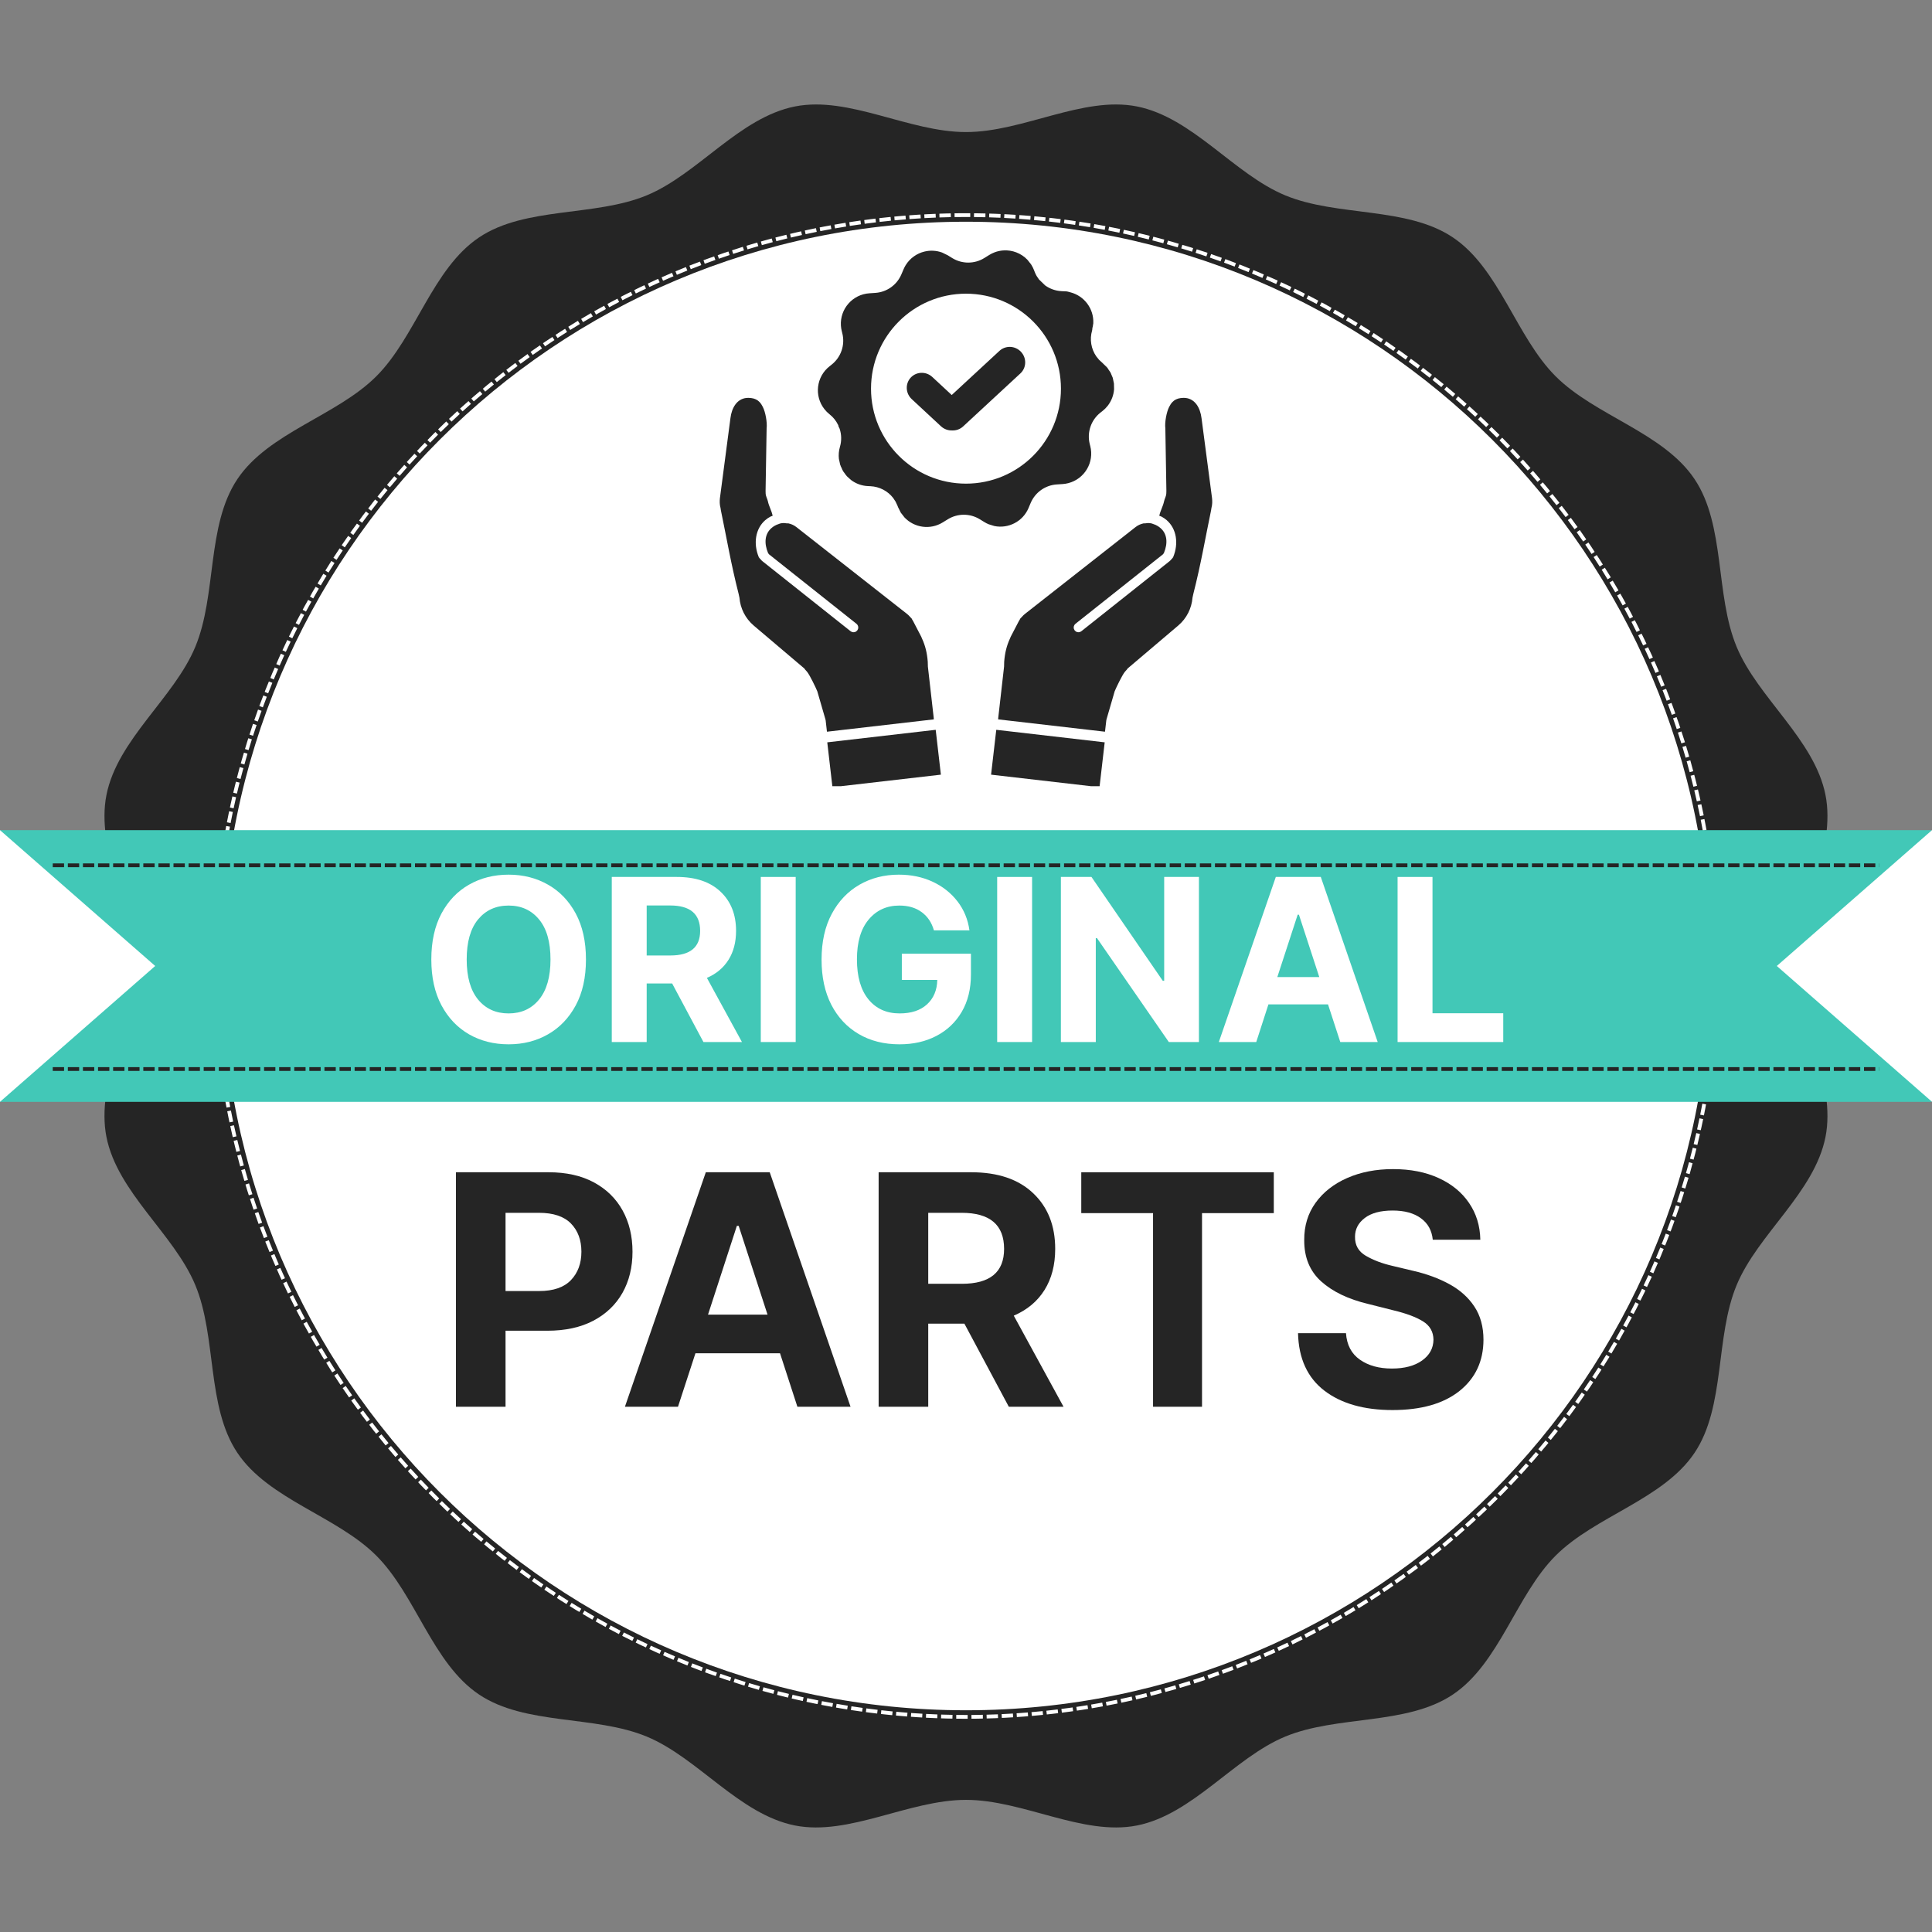 <svg version="1.0" preserveAspectRatio="xMidYMid meet" height="512" viewBox="0 0 384 384" zoomAndPan="magnify" width="512" xmlns:xlink="http://www.w3.org/1999/xlink" xmlns="http://www.w3.org/2000/svg"><rect x="0" y="0" width="384" height="384" fill="#808080" stroke="none"/><defs><g></g><clipPath id="d520139c9f"><path clip-rule="nonzero" d="M 42.379 42.379 L 341.617 42.379 L 341.617 341.617 L 42.379 341.617 Z M 42.379 42.379"></path></clipPath><clipPath id="63513e7d0f"><path clip-rule="nonzero" d="M 191.996 42.379 C 109.363 42.379 42.379 109.363 42.379 191.996 C 42.379 274.629 109.363 341.617 191.996 341.617 C 274.629 341.617 341.617 274.629 341.617 191.996 C 341.617 109.363 274.629 42.379 191.996 42.379 Z M 191.996 42.379"></path></clipPath><clipPath id="6708fd2221"><path clip-rule="nonzero" d="M 44.07 44.07 L 339.93 44.07 L 339.93 339.93 L 44.07 339.93 Z M 44.07 44.07"></path></clipPath><clipPath id="bf6fe7d592"><path clip-rule="nonzero" d="M 192 44.07 C 110.301 44.07 44.07 110.301 44.07 192 C 44.07 273.699 110.301 339.93 192 339.93 C 273.699 339.93 339.93 273.699 339.93 192 C 339.93 110.301 273.699 44.07 192 44.07 Z M 192 44.07"></path></clipPath><clipPath id="d09e4b89b1"><path clip-rule="nonzero" d="M 0 164.996 L 30.848 164.996 L 30.848 219 L 0 219 Z M 0 164.996"></path></clipPath><clipPath id="913ee4a506"><path clip-rule="nonzero" d="M 30.848 191.996 L -0.004 219 L -0.004 164.996 Z M 30.848 191.996"></path></clipPath><clipPath id="fa73c3f899"><path clip-rule="nonzero" d="M 353.152 165 L 384 165 L 384 218.996 L 353.152 218.996 Z M 353.152 165"></path></clipPath><clipPath id="bae0972d4e"><path clip-rule="nonzero" d="M 353.152 191.996 L 384.004 164.992 L 384.004 218.996 Z M 353.152 191.996"></path></clipPath><clipPath id="96c51fcadf"><path clip-rule="nonzero" d="M 143.047 49.758 L 240.941 49.758 L 240.941 156.258 L 143.047 156.258 Z M 143.047 49.758"></path></clipPath></defs><path fill-rule="nonzero" fill-opacity="1" d="M 357.738 191.996 C 357.738 180.645 364.953 168.742 362.832 158.016 C 360.645 146.965 349.383 138.723 345.164 128.551 C 340.875 118.207 342.965 104.426 336.809 95.23 C 330.605 85.965 317.051 82.652 309.195 74.793 C 301.336 66.938 298.023 53.383 288.758 47.18 C 279.562 41.023 265.781 43.113 255.438 38.824 C 245.266 34.605 237.027 23.344 225.973 21.156 C 215.246 19.035 203.344 26.25 191.996 26.25 C 180.645 26.25 168.742 19.035 158.016 21.156 C 146.965 23.344 138.723 34.605 128.551 38.824 C 118.207 43.113 104.426 41.023 95.23 47.18 C 85.965 53.383 82.652 66.938 74.793 74.793 C 66.938 82.652 53.383 85.965 47.18 95.23 C 41.023 104.43 43.113 118.207 38.824 128.551 C 34.605 138.723 23.344 146.965 21.156 158.016 C 19.035 168.742 26.25 180.645 26.25 191.996 C 26.25 203.344 19.035 215.246 21.156 225.973 C 23.344 237.027 34.605 245.266 38.824 255.438 C 43.113 265.781 41.023 279.562 47.18 288.758 C 53.383 298.023 66.938 301.336 74.793 309.195 C 82.652 317.051 85.965 330.605 95.23 336.809 C 104.43 342.965 118.207 340.875 128.551 345.164 C 138.723 349.383 146.965 360.645 158.016 362.832 C 168.742 364.953 180.645 357.738 191.996 357.738 C 203.344 357.738 215.246 364.953 225.973 362.832 C 237.027 360.645 245.266 349.383 255.438 345.164 C 265.781 340.875 279.562 342.965 288.758 336.809 C 298.023 330.605 301.336 317.051 309.195 309.195 C 317.051 301.336 330.605 298.023 336.809 288.758 C 342.965 279.562 340.875 265.781 345.164 255.438 C 349.383 245.266 360.645 237.027 362.832 225.973 C 364.953 215.246 357.738 203.344 357.738 191.996 Z M 357.738 191.996" fill="#252525"></path><g clip-path="url(#d520139c9f)"><g clip-path="url(#63513e7d0f)"><path fill-rule="nonzero" fill-opacity="1" d="M 188.988 43.156 L 186.727 43.219 L 186.688 41.719 L 188.949 41.656 Z M 185.992 43.246 L 183.742 43.352 L 183.672 41.855 L 185.922 41.746 Z M 183.008 43.395 L 180.77 43.543 L 180.672 42.047 L 182.906 41.898 Z M 180.043 43.602 L 177.816 43.793 L 177.688 42.301 L 179.91 42.105 Z M 177.09 43.863 L 174.84 44.105 L 174.68 42.613 L 176.93 42.371 Z M 174.105 44.191 L 171.863 44.477 L 171.676 42.988 L 173.918 42.703 Z M 171.133 44.578 L 168.906 44.906 L 168.688 43.422 L 170.914 43.094 Z M 168.18 45.023 L 165.969 45.395 L 165.719 43.914 L 167.93 43.543 Z M 165.246 45.523 L 163.047 45.941 L 162.77 44.465 L 164.969 44.051 Z M 162.332 46.082 L 160.121 46.547 L 159.812 45.078 L 162.023 44.613 Z M 159.398 46.707 L 157.199 47.215 L 156.863 45.754 L 159.062 45.246 Z M 156.484 47.387 L 154.301 47.941 L 153.934 46.484 L 156.117 45.934 Z M 153.59 48.129 L 151.426 48.723 L 151.027 47.277 L 153.195 46.68 Z M 150.723 48.922 L 148.574 49.559 L 148.148 48.121 L 150.293 47.484 Z M 147.875 49.773 L 145.723 50.461 L 145.266 49.031 L 147.418 48.344 Z M 145.02 50.691 L 142.887 51.418 L 142.402 49.996 L 144.535 49.27 Z M 142.191 51.66 L 140.074 52.43 L 139.562 51.02 L 141.68 50.254 Z M 139.387 52.688 L 137.293 53.5 L 136.75 52.102 L 138.848 51.289 Z M 136.609 53.77 L 134.535 54.621 L 133.969 53.234 L 136.043 52.383 Z M 133.859 54.906 L 131.789 55.805 L 131.191 54.43 L 133.262 53.531 Z M 131.117 56.105 L 129.066 57.043 L 128.441 55.68 L 130.492 54.738 Z M 128.402 57.355 L 126.375 58.332 L 125.723 56.98 L 127.75 56.004 Z M 125.715 58.66 L 123.711 59.676 L 123.031 58.34 L 125.035 57.32 Z M 123.062 60.016 L 121.082 61.07 L 120.375 59.746 L 122.355 58.691 Z M 120.434 61.422 L 118.465 62.523 L 117.734 61.215 L 119.703 60.113 Z M 117.828 62.891 L 115.883 64.027 L 115.125 62.734 L 117.07 61.594 Z M 115.254 64.406 L 113.336 65.582 L 112.551 64.305 L 114.469 63.129 Z M 112.711 65.973 L 110.82 67.188 L 110.008 65.922 L 111.902 64.711 Z M 110.203 67.59 L 108.336 68.84 L 107.504 67.594 L 109.371 66.344 Z M 107.73 69.254 L 105.883 70.547 L 105.023 69.316 L 106.871 68.027 Z M 105.285 70.973 L 103.465 72.301 L 102.582 71.09 L 104.398 69.762 Z M 102.875 72.738 L 101.082 74.102 L 100.176 72.906 L 101.969 71.547 Z M 100.5 74.555 C 99.91 75.016 99.324 75.477 98.746 75.945 L 97.805 74.777 C 98.391 74.305 98.98 73.836 99.578 73.371 Z M 98.164 76.414 C 97.586 76.887 97.012 77.359 96.438 77.84 L 95.477 76.691 C 96.051 76.207 96.633 75.727 97.219 75.25 Z M 95.867 78.32 C 95.297 78.805 94.73 79.289 94.168 79.781 L 93.184 78.648 C 93.75 78.156 94.32 77.664 94.898 77.176 Z M 93.605 80.273 C 93.047 80.766 92.488 81.266 91.938 81.766 L 90.93 80.656 C 91.488 80.148 92.051 79.645 92.613 79.148 Z M 91.387 82.27 C 90.836 82.773 90.289 83.281 89.746 83.797 L 88.719 82.707 C 89.266 82.188 89.816 81.676 90.371 81.164 Z M 89.207 84.309 C 88.668 84.824 88.129 85.344 87.598 85.867 L 86.547 84.797 C 87.086 84.27 87.625 83.746 88.172 83.227 Z M 87.066 86.395 C 86.539 86.918 86.012 87.449 85.492 87.984 L 84.418 86.934 C 84.945 86.395 85.477 85.859 86.012 85.328 Z M 84.973 88.52 C 84.453 89.055 83.938 89.594 83.426 90.141 L 82.332 89.113 C 82.848 88.562 83.367 88.016 83.895 87.477 Z M 82.918 90.684 C 82.41 91.23 81.906 91.781 81.406 92.336 L 80.293 91.332 C 80.797 90.773 81.305 90.215 81.82 89.664 Z M 80.906 92.891 C 80.41 93.449 79.918 94.012 79.426 94.574 L 78.293 93.594 C 78.789 93.023 79.285 92.457 79.789 91.895 Z M 78.941 95.141 C 78.453 95.707 77.973 96.277 77.496 96.852 L 76.34 95.891 C 76.824 95.312 77.309 94.734 77.801 94.164 Z M 77.02 97.426 C 76.543 98.004 76.074 98.582 75.609 99.164 L 74.438 98.227 C 74.906 97.641 75.383 97.055 75.859 96.473 Z M 75.148 99.742 L 73.766 101.52 L 72.582 100.598 L 73.965 98.824 Z M 73.32 102.105 L 71.973 103.906 L 70.773 103.008 L 72.121 101.207 Z M 71.539 104.5 L 70.23 106.332 L 69.008 105.457 L 70.32 103.629 Z M 69.805 106.934 L 68.531 108.793 L 67.293 107.941 L 68.57 106.086 Z M 68.121 109.402 L 66.887 111.277 L 65.633 110.453 L 66.867 108.578 Z M 66.492 111.898 L 65.293 113.801 L 64.023 113 L 65.223 111.098 Z M 64.906 114.426 L 63.75 116.355 L 62.461 115.582 L 63.621 113.652 Z M 63.375 116.988 L 62.254 118.945 L 60.953 118.195 L 62.074 116.242 Z M 61.895 119.586 L 60.809 121.562 L 59.496 120.84 L 60.578 118.867 Z M 60.465 122.207 L 59.426 124.199 L 58.094 123.504 L 59.137 121.516 Z M 59.094 124.852 L 58.094 126.867 L 56.75 126.199 L 57.75 124.188 Z M 57.773 127.527 L 56.809 129.566 L 55.453 128.926 L 56.414 126.887 Z M 56.504 130.234 L 55.582 132.293 L 54.211 131.68 L 55.133 129.621 Z M 55.289 132.969 L 54.41 135.043 L 53.027 134.457 L 53.906 132.383 Z M 54.133 135.719 L 53.297 137.801 L 51.906 137.246 L 52.738 135.16 Z M 53.031 138.484 L 52.242 140.59 L 50.836 140.062 L 51.629 137.957 Z M 51.988 141.281 L 51.238 143.406 L 49.824 142.906 L 50.574 140.781 Z M 51 144.102 L 50.289 146.246 L 48.863 145.773 L 49.574 143.629 Z M 50.062 146.949 L 49.402 149.094 L 47.969 148.652 L 48.629 146.508 Z M 49.191 149.797 L 48.574 151.953 L 47.133 151.539 L 47.75 149.383 Z M 48.379 152.66 L 47.805 154.832 L 46.352 154.449 L 46.93 152.273 Z M 47.621 155.547 L 47.09 157.734 L 45.629 157.383 L 46.164 155.191 Z M 46.922 158.453 L 46.43 160.66 L 44.965 160.336 L 45.457 158.129 Z M 46.277 161.383 L 45.836 163.582 L 44.363 163.289 L 44.809 161.09 Z M 45.699 164.301 L 45.301 166.508 L 43.824 166.238 L 44.223 164.035 Z M 45.176 167.23 L 44.824 169.449 L 43.344 169.211 L 43.695 166.992 Z M 44.715 170.176 L 44.402 172.41 L 42.918 172.203 L 43.23 169.969 Z M 44.309 173.145 L 44.043 175.391 L 42.555 175.215 L 42.82 172.965 Z M 43.961 176.129 L 43.742 178.359 L 42.25 178.211 L 42.469 175.98 Z M 43.68 179.086 L 43.504 181.316 L 42.008 181.199 L 42.184 178.969 Z M 43.453 182.047 L 43.324 184.289 L 41.824 184.203 L 41.957 181.957 Z M 43.289 185.023 L 43.199 187.277 L 41.703 187.223 L 41.789 184.965 Z M 43.18 188.016 L 43.137 190.281 L 41.637 190.254 L 41.68 187.988 Z M 43.129 191.027 L 43.129 192 L 43.133 193.297 L 41.633 193.305 L 41.629 191.992 L 41.629 191.023 Z M 43.141 194.039 L 43.188 196.305 L 41.688 196.336 L 41.641 194.074 Z M 43.211 197.043 L 43.305 199.297 L 41.805 199.359 L 41.711 197.105 Z M 43.34 200.031 L 43.477 202.273 L 41.98 202.363 L 41.844 200.121 Z M 43.527 203.004 L 43.707 205.234 L 42.211 205.355 L 42.031 203.125 Z M 43.773 205.961 L 44 208.195 L 42.504 208.344 L 42.281 206.109 Z M 44.078 208.93 L 44.352 211.176 L 42.863 211.359 L 42.59 209.109 Z M 44.445 211.91 L 44.762 214.141 L 43.277 214.352 L 42.961 212.117 Z M 44.875 214.867 L 45.23 217.086 L 43.75 217.328 L 43.391 215.109 Z M 45.355 217.809 L 45.758 220.012 L 44.285 220.281 L 43.883 218.078 Z M 45.898 220.73 L 46.344 222.934 L 44.875 223.23 L 44.426 221.027 Z M 46.5 223.656 L 46.996 225.859 L 45.531 226.188 L 45.035 223.984 Z M 47.164 226.578 L 47.703 228.766 L 46.246 229.125 L 45.707 226.938 Z M 47.887 229.477 L 48.465 231.648 L 47.016 232.035 L 46.438 229.867 Z M 48.664 232.355 L 49.285 234.508 L 47.844 234.926 L 47.223 232.773 Z M 49.496 235.211 L 50.164 237.359 L 48.73 237.805 L 48.062 235.656 Z M 50.391 238.062 L 51.105 240.203 L 49.684 240.676 L 48.969 238.535 Z M 51.344 240.898 L 52.102 243.02 L 50.688 243.523 L 49.934 241.402 Z M 52.355 243.711 L 53.152 245.812 L 51.75 246.344 L 50.953 244.242 Z M 53.418 246.496 L 54.258 248.578 L 52.863 249.137 L 52.027 247.055 Z M 54.535 249.254 L 55.418 251.328 L 54.039 251.914 L 53.156 249.84 Z M 55.715 252 L 56.641 254.059 L 55.273 254.672 L 54.348 252.617 Z M 56.949 254.727 L 57.914 256.762 L 56.559 257.402 L 55.594 255.367 Z M 58.234 257.422 L 59.242 259.434 L 57.898 260.102 L 56.895 258.09 Z M 59.574 260.086 L 60.617 262.074 L 59.289 262.77 L 58.246 260.781 Z M 60.965 262.719 L 62.055 264.695 L 60.738 265.418 L 59.652 263.441 Z M 62.414 265.336 L 63.543 267.285 L 62.242 268.035 L 61.117 266.086 Z M 63.914 267.918 L 65.082 269.848 L 63.797 270.621 L 62.633 268.695 Z M 65.465 270.473 L 66.668 272.371 L 65.398 273.176 L 64.199 271.273 Z M 67.066 272.988 L 68.305 274.863 L 67.055 275.691 L 65.816 273.816 Z M 68.715 275.473 L 69.996 277.328 L 68.762 278.18 L 67.48 276.324 Z M 70.418 277.93 L 71.734 279.758 L 70.516 280.633 L 69.203 278.805 Z M 72.168 280.352 L 73.52 282.152 L 72.32 283.051 L 70.969 281.25 Z M 73.969 282.738 C 74.426 283.328 74.887 283.918 75.348 284.5 L 74.176 285.434 C 73.707 284.844 73.242 284.25 72.781 283.652 Z M 75.816 285.086 C 76.281 285.668 76.754 286.246 77.227 286.82 L 76.07 287.777 C 75.59 287.195 75.117 286.609 74.645 286.023 Z M 77.707 287.395 C 78.184 287.969 78.668 288.535 79.156 289.102 L 78.02 290.082 C 77.527 289.512 77.039 288.934 76.555 288.355 Z M 79.645 289.668 C 80.133 290.23 80.629 290.789 81.125 291.344 L 80.008 292.348 C 79.508 291.785 79.008 291.223 78.512 290.652 Z M 81.625 291.898 C 82.129 292.453 82.633 293.004 83.141 293.547 L 82.047 294.57 C 81.531 294.02 81.02 293.465 80.516 292.906 Z M 83.652 294.094 C 84.164 294.637 84.68 295.176 85.199 295.711 L 84.125 296.754 C 83.598 296.215 83.078 295.672 82.562 295.121 Z M 85.723 296.246 C 86.246 296.777 86.77 297.305 87.301 297.832 L 86.246 298.898 C 85.711 298.367 85.18 297.832 84.652 297.297 Z M 87.832 298.355 C 88.367 298.879 88.902 299.395 89.445 299.91 L 88.41 300.996 C 87.863 300.477 87.324 299.953 86.785 299.426 Z M 89.988 300.422 C 90.531 300.934 91.078 301.441 91.629 301.945 L 90.617 303.051 C 90.062 302.543 89.508 302.031 88.957 301.516 Z M 92.18 302.445 C 92.734 302.949 93.293 303.445 93.855 303.938 L 92.863 305.062 C 92.297 304.566 91.734 304.066 91.176 303.559 Z M 94.418 304.43 C 94.98 304.918 95.547 305.402 96.117 305.883 L 95.152 307.031 C 94.574 306.547 94.004 306.055 93.434 305.559 Z M 96.691 306.363 C 97.266 306.844 97.84 307.316 98.422 307.785 L 97.477 308.953 C 96.891 308.477 96.309 308 95.73 307.516 Z M 99 308.254 C 99.586 308.719 100.168 309.18 100.758 309.641 L 99.84 310.824 C 99.242 310.363 98.652 309.895 98.062 309.422 Z M 101.344 310.09 L 103.141 311.449 L 102.234 312.645 L 100.438 311.289 Z M 103.73 311.887 L 105.551 313.211 L 104.672 314.426 L 102.848 313.102 Z M 106.152 313.637 L 108 314.922 L 107.145 316.156 L 105.293 314.867 Z M 108.609 315.336 L 110.48 316.586 L 109.648 317.832 L 107.777 316.586 Z M 111.094 316.984 L 112.988 318.195 L 112.184 319.457 L 110.289 318.25 Z M 113.613 318.582 L 115.535 319.754 L 114.754 321.035 L 112.832 319.863 Z M 116.168 320.133 L 118.113 321.266 L 117.355 322.562 L 115.41 321.43 Z M 118.754 321.629 L 120.723 322.727 L 119.992 324.039 L 118.023 322.941 Z M 121.367 323.078 L 123.352 324.129 L 122.648 325.453 L 120.668 324.402 Z M 124.004 324.465 L 126.012 325.48 L 125.336 326.82 L 123.328 325.805 Z M 126.668 325.805 L 128.699 326.777 L 128.051 328.129 L 126.02 327.156 Z M 129.367 327.09 L 131.418 328.023 L 130.797 329.387 L 128.742 328.453 Z M 132.09 328.32 L 134.164 329.215 L 133.57 330.594 L 131.496 329.699 Z M 134.84 329.496 L 136.914 330.344 L 136.352 331.734 L 134.273 330.887 Z M 137.598 330.613 L 139.695 331.418 L 139.156 332.82 L 137.059 332.016 Z M 140.383 331.676 L 142.504 332.441 L 141.992 333.852 L 139.875 333.086 Z M 143.195 332.684 L 145.336 333.406 L 144.855 334.828 L 142.715 334.105 Z M 146.035 333.637 L 148.188 334.316 L 147.734 335.746 L 145.582 335.066 Z M 148.887 334.527 L 151.035 335.16 L 150.613 336.598 L 148.465 335.969 Z M 151.742 335.359 L 153.91 335.949 L 153.516 337.395 L 151.348 336.805 Z M 154.621 336.133 L 156.805 336.68 L 156.441 338.137 L 154.254 337.59 Z M 157.52 336.852 L 159.723 337.359 L 159.387 338.82 L 157.188 338.316 Z M 160.445 337.516 L 162.652 337.973 L 162.348 339.441 L 160.141 338.984 Z M 163.367 338.117 L 165.57 338.527 L 165.293 340 L 163.094 339.59 Z M 166.289 338.652 L 168.504 339.023 L 168.258 340.504 L 166.043 340.133 Z M 169.23 339.137 L 171.461 339.461 L 171.246 340.945 L 169.016 340.621 Z M 172.191 339.559 L 174.434 339.84 L 174.25 341.328 L 172.004 341.047 Z M 175.172 339.926 L 177.414 340.16 L 177.258 341.652 L 175.016 341.418 Z M 178.141 340.23 L 180.367 340.418 L 180.242 341.914 L 178.016 341.723 Z M 181.098 340.473 L 183.336 340.617 L 183.238 342.113 L 181 341.969 Z M 184.07 340.656 L 186.32 340.758 L 186.254 342.258 L 184.004 342.156 Z M 187.059 340.785 L 189.32 340.84 L 189.281 342.34 L 187.02 342.285 Z M 190.062 340.852 L 192 340.867 L 192.328 340.863 L 192.332 342.363 L 191.992 342.363 L 190.055 342.352 Z M 193.078 340.863 L 195.344 340.828 L 195.367 342.328 L 193.098 342.359 Z M 196.086 340.809 L 198.34 340.734 L 198.395 342.23 L 196.137 342.309 Z M 199.078 340.699 L 201.324 340.578 L 201.402 342.074 L 199.16 342.199 Z M 202.055 340.531 L 204.289 340.363 L 204.398 341.859 L 202.164 342.027 Z M 205.016 340.305 L 207.238 340.094 L 207.379 341.59 L 205.156 341.797 Z M 207.973 340.02 L 210.227 339.762 L 210.395 341.25 L 208.145 341.508 Z M 210.957 339.668 L 213.195 339.367 L 213.395 340.855 L 211.16 341.156 Z M 213.926 339.262 L 216.148 338.918 L 216.379 340.398 L 214.152 340.742 Z M 216.871 338.797 L 219.078 338.406 L 219.34 339.887 L 217.129 340.273 Z M 219.797 338.273 L 221.992 337.844 L 222.281 339.312 L 220.086 339.746 Z M 222.715 337.691 L 224.926 337.211 L 225.246 338.676 L 223.035 339.156 Z M 225.645 337.047 L 227.84 336.523 L 228.188 337.98 L 225.992 338.504 Z M 228.551 336.344 L 230.73 335.777 L 231.109 337.227 L 228.93 337.797 Z M 231.438 335.586 L 233.598 334.977 L 234.004 336.418 L 231.844 337.027 Z M 234.301 334.77 L 236.445 334.117 L 236.879 335.551 L 234.734 336.203 Z M 237.148 333.895 L 239.297 333.195 L 239.762 334.621 L 237.613 335.32 Z M 239.992 332.957 L 242.121 332.215 L 242.617 333.633 L 240.488 334.375 Z M 242.812 331.965 L 244.922 331.184 L 245.445 332.59 L 243.336 333.371 Z M 245.609 330.922 L 247.695 330.094 L 248.246 331.492 L 246.16 332.316 Z M 248.375 329.82 L 250.445 328.953 L 251.023 330.336 L 248.953 331.203 Z M 251.125 328.66 L 253.188 327.75 L 253.793 329.121 L 251.73 330.031 Z M 253.855 327.445 L 255.898 326.492 L 256.531 327.852 L 254.492 328.805 Z M 256.562 326.172 L 258.582 325.18 L 259.242 326.527 L 257.223 327.52 Z M 259.234 324.852 L 261.23 323.82 L 261.922 325.152 L 259.926 326.184 Z M 261.879 323.477 L 263.855 322.402 L 264.574 323.723 L 262.594 324.797 Z M 264.5 322.047 L 266.461 320.934 L 267.203 322.234 L 265.242 323.352 Z M 267.098 320.562 L 269.031 319.41 L 269.797 320.699 L 267.863 321.852 Z M 269.66 319.027 L 271.566 317.836 L 272.359 319.109 L 270.453 320.301 Z M 272.188 317.441 L 274.07 316.215 L 274.891 317.473 L 273.008 318.699 Z M 274.684 315.809 L 276.543 314.543 L 277.387 315.785 L 275.523 317.051 Z M 277.148 314.125 L 278.984 312.82 L 279.852 314.043 L 278.016 315.348 Z M 279.582 312.387 L 281.391 311.047 L 282.281 312.254 L 280.473 313.594 Z M 281.977 310.605 L 283.758 309.23 L 284.672 310.418 L 282.891 311.793 Z M 284.34 308.773 C 284.922 308.309 285.504 307.844 286.082 307.371 L 287.031 308.531 C 286.445 309.008 285.859 309.48 285.27 309.949 Z M 286.66 306.898 C 287.234 306.422 287.809 305.941 288.375 305.457 L 289.348 306.602 C 288.773 307.09 288.195 307.574 287.613 308.055 Z M 288.945 304.973 C 289.512 304.488 290.074 303.996 290.633 303.5 L 291.625 304.625 C 291.062 305.125 290.492 305.621 289.922 306.113 Z M 291.191 303.004 C 291.746 302.508 292.297 302.008 292.848 301.5 L 293.863 302.602 C 293.309 303.113 292.75 303.621 292.191 304.125 Z M 293.395 300.992 C 293.941 300.484 294.484 299.973 295.023 299.457 L 296.062 300.539 C 295.52 301.059 294.969 301.578 294.418 302.09 Z M 295.562 298.938 C 296.098 298.418 296.629 297.895 297.156 297.367 L 298.219 298.43 C 297.684 298.961 297.145 299.492 296.605 300.016 Z M 297.684 296.84 C 298.211 296.309 298.73 295.777 299.25 295.238 L 300.328 296.277 C 299.809 296.82 299.281 297.359 298.75 297.895 Z M 299.766 294.699 C 300.281 294.16 300.793 293.613 301.297 293.066 L 302.398 294.086 C 301.887 294.637 301.371 295.188 300.852 295.734 Z M 301.805 292.516 C 302.309 291.969 302.809 291.414 303.305 290.855 L 304.426 291.852 C 303.926 292.414 303.418 292.977 302.91 293.531 Z M 303.801 290.297 C 304.293 289.734 304.781 289.172 305.266 288.602 L 306.406 289.578 C 305.918 290.152 305.422 290.719 304.926 291.285 Z M 305.75 288.035 C 306.23 287.461 306.711 286.891 307.184 286.312 L 308.344 287.262 C 307.863 287.848 307.383 288.426 306.895 289 Z M 307.652 285.734 C 308.125 285.152 308.59 284.57 309.051 283.984 L 310.23 284.914 C 309.766 285.504 309.293 286.094 308.82 286.68 Z M 309.508 283.402 L 310.875 281.617 L 312.066 282.531 L 310.699 284.316 Z M 311.316 281.031 L 312.652 279.215 L 313.859 280.105 L 312.527 281.918 Z M 313.082 278.621 L 314.379 276.777 L 315.605 277.645 L 314.309 279.484 Z M 314.797 276.172 L 316.059 274.309 L 317.301 275.148 L 316.043 277.012 Z M 316.465 273.695 L 317.684 271.809 L 318.945 272.625 L 317.723 274.512 Z M 318.078 271.188 L 319.262 269.273 L 320.535 270.066 L 319.352 271.977 Z M 319.641 268.645 L 320.789 266.707 L 322.078 267.473 L 320.934 269.41 Z M 321.156 266.07 L 322.266 264.109 L 323.57 264.844 L 322.465 266.809 Z M 322.621 263.461 L 323.688 261.484 L 325.008 262.195 L 323.941 264.176 Z M 324.027 260.836 L 325.055 258.836 L 326.387 259.52 L 325.363 261.52 Z M 325.383 258.18 L 326.367 256.156 L 327.715 256.812 L 326.73 258.836 Z M 326.684 255.492 L 327.629 253.449 L 328.992 254.078 L 328.043 256.121 Z M 327.934 252.777 L 328.84 250.711 L 330.215 251.312 L 329.309 253.379 Z M 329.129 250.031 L 329.988 247.961 L 331.375 248.535 L 330.516 250.605 Z M 330.262 247.281 L 331.082 245.188 L 332.477 245.734 L 331.66 247.828 Z M 331.34 244.504 L 332.121 242.391 L 333.527 242.91 L 332.75 245.02 Z M 332.367 241.699 L 333.102 239.566 L 334.52 240.059 L 333.785 242.188 Z M 333.336 238.867 L 334.031 236.719 L 335.457 237.18 L 334.766 239.328 Z M 334.25 236.016 L 334.895 233.871 L 336.332 234.301 L 335.688 236.445 Z M 335.098 233.168 L 335.703 231.004 L 337.148 231.406 L 336.543 233.57 Z M 335.891 230.297 L 336.453 228.117 L 337.906 228.488 L 337.344 230.668 Z M 336.629 227.402 L 337.148 225.207 L 338.609 225.551 L 338.09 227.746 Z M 337.309 224.484 L 337.785 222.273 L 339.25 222.586 L 338.777 224.801 Z M 337.93 221.555 L 338.355 219.359 L 339.828 219.645 L 339.402 221.84 Z M 338.488 218.641 L 338.871 216.43 L 340.348 216.684 L 339.965 218.895 Z M 338.988 215.703 L 339.328 213.48 L 340.809 213.703 L 340.473 215.93 Z M 339.43 212.75 L 339.727 210.512 L 341.211 210.707 L 340.918 212.945 Z M 339.816 209.777 L 340.066 207.523 L 341.555 207.691 L 341.305 209.941 Z M 340.141 206.793 L 340.34 204.57 L 341.836 204.707 L 341.633 206.93 Z M 340.402 203.844 L 340.559 201.605 L 342.055 201.715 L 341.898 203.949 Z M 340.605 200.875 L 340.719 198.629 L 342.219 198.703 L 342.102 200.953 Z M 340.75 197.891 L 340.82 195.633 L 342.32 195.68 L 342.25 197.938 Z M 340.836 194.895 L 340.863 192.625 L 342.363 192.641 L 342.336 194.91 Z M 340.867 191.879 L 340.848 189.609 L 342.348 189.598 L 342.363 191.867 Z M 340.832 188.867 L 340.77 186.609 L 342.27 186.566 L 342.332 188.824 Z M 340.742 185.871 L 340.633 183.621 L 342.133 183.551 L 342.238 185.801 Z M 340.59 182.887 L 340.441 180.652 L 341.938 180.551 L 342.086 182.785 Z M 340.383 179.922 L 340.188 177.695 L 341.684 177.566 L 341.879 179.793 Z M 340.117 176.973 L 339.875 174.723 L 341.363 174.559 L 341.609 176.812 Z M 339.785 173.988 L 339.5 171.746 L 340.988 171.555 L 341.273 173.797 Z M 339.398 171.016 L 339.066 168.789 L 340.551 168.566 L 340.883 170.793 Z M 338.953 168.062 L 338.578 165.848 L 340.055 165.598 L 340.43 167.812 Z M 338.449 165.129 L 338.031 162.93 L 339.504 162.652 L 339.922 164.848 Z M 337.887 162.215 L 337.418 160.004 L 338.887 159.695 L 339.355 161.906 Z M 337.258 159.281 L 336.75 157.082 L 338.211 156.742 L 338.719 158.941 Z M 336.574 156.367 L 336.02 154.184 L 337.477 153.816 L 338.027 156 Z M 335.832 153.477 L 335.238 151.309 L 336.684 150.91 L 337.281 153.078 Z M 335.035 150.605 L 334.398 148.457 L 335.836 148.031 L 336.473 150.18 Z M 334.184 147.758 L 333.496 145.605 L 334.926 145.152 L 335.613 147.305 Z M 333.266 144.906 L 332.535 142.773 L 333.953 142.285 L 334.684 144.422 Z M 332.289 142.078 L 331.52 139.965 L 332.93 139.449 L 333.699 141.562 Z M 331.262 139.277 L 330.449 137.18 L 331.848 136.641 L 332.66 138.734 Z M 330.176 136.5 L 329.324 134.426 L 330.711 133.855 L 331.566 135.93 Z M 329.039 133.75 L 328.141 131.68 L 329.516 131.082 L 330.414 133.152 Z M 327.84 131.008 L 326.898 128.957 L 328.262 128.332 L 329.203 130.379 Z M 326.586 128.293 L 325.605 126.266 L 326.957 125.613 L 327.938 127.641 Z M 325.281 125.609 L 324.262 123.605 L 325.598 122.926 L 326.617 124.93 Z M 323.922 122.953 L 322.863 120.973 L 324.188 120.27 L 325.246 122.246 Z M 322.512 120.328 L 321.41 118.359 L 322.719 117.629 L 323.82 119.594 Z M 321.043 117.723 L 319.902 115.781 L 321.195 115.02 L 322.336 116.965 Z M 319.523 115.148 L 318.348 113.23 L 319.625 112.445 L 320.801 114.363 Z M 317.953 112.609 L 316.742 110.719 L 318.004 109.906 L 319.219 111.801 Z M 316.336 110.105 L 315.086 108.238 L 316.332 107.402 L 317.582 109.27 Z M 314.668 107.629 L 313.375 105.785 L 314.605 104.926 L 315.898 106.77 Z M 312.949 105.188 L 311.621 103.367 L 312.832 102.484 L 314.16 104.301 Z M 311.18 102.777 L 309.816 100.988 L 311.012 100.078 L 312.375 101.871 Z M 309.363 100.406 C 308.902 99.816 308.438 99.23 307.973 98.652 L 309.141 97.711 C 309.613 98.297 310.082 98.887 310.543 99.48 Z M 307.504 98.07 C 307.031 97.492 306.555 96.918 306.074 96.348 L 307.223 95.383 C 307.711 95.961 308.188 96.539 308.664 97.125 Z M 305.594 95.773 C 305.109 95.207 304.625 94.641 304.133 94.078 L 305.262 93.09 C 305.758 93.656 306.25 94.23 306.738 94.805 Z M 303.641 93.516 C 303.145 92.957 302.648 92.402 302.145 91.848 L 303.254 90.84 C 303.762 91.398 304.266 91.957 304.766 92.523 Z M 301.641 91.297 C 301.137 90.75 300.629 90.203 300.113 89.66 L 301.203 88.629 C 301.723 89.176 302.234 89.727 302.746 90.281 Z M 299.598 89.121 C 299.082 88.578 298.562 88.043 298.039 87.512 L 299.109 86.461 C 299.637 86.996 300.164 87.539 300.684 88.082 Z M 297.516 86.984 C 296.988 86.453 296.457 85.93 295.922 85.406 L 296.973 84.332 C 297.512 84.859 298.047 85.391 298.578 85.926 Z M 295.387 84.887 C 294.852 84.367 294.309 83.855 293.766 83.344 L 294.793 82.25 C 295.34 82.766 295.887 83.285 296.43 83.809 Z M 293.219 82.836 C 292.672 82.328 292.121 81.824 291.566 81.324 L 292.57 80.211 C 293.129 80.715 293.688 81.223 294.238 81.734 Z M 291.012 80.828 C 290.453 80.328 289.891 79.836 289.328 79.348 L 290.309 78.215 C 290.879 78.707 291.445 79.207 292.008 79.707 Z M 288.762 78.863 C 288.191 78.375 287.621 77.895 287.047 77.418 L 288.008 76.262 C 288.586 76.746 289.164 77.23 289.738 77.723 Z M 286.473 76.941 C 285.898 76.469 285.316 76 284.734 75.535 L 285.668 74.363 C 286.258 74.832 286.844 75.305 287.426 75.785 Z M 284.148 75.07 C 283.562 74.609 282.977 74.152 282.383 73.695 L 283.293 72.504 C 283.895 72.965 284.488 73.426 285.078 73.895 Z M 281.793 73.25 L 279.988 71.902 L 280.887 70.699 L 282.691 72.047 Z M 279.395 71.469 L 277.562 70.16 L 278.434 68.938 L 280.266 70.25 Z M 276.961 69.738 L 275.102 68.465 L 275.949 67.227 L 277.809 68.5 Z M 274.492 68.055 L 272.613 66.824 L 273.434 65.57 L 275.312 66.801 Z M 271.996 66.426 L 270.09 65.23 L 270.887 63.961 L 272.793 65.156 Z M 269.465 64.844 L 267.531 63.688 L 268.305 62.402 L 270.234 63.559 Z M 266.898 63.316 L 264.941 62.195 L 265.688 60.891 L 267.645 62.012 Z M 264.301 61.832 L 262.324 60.754 L 263.043 59.438 L 265.02 60.52 Z M 261.68 60.41 L 259.688 59.371 L 260.379 58.039 L 262.371 59.078 Z M 259.031 59.039 L 257.016 58.039 L 257.684 56.695 L 259.699 57.695 Z M 256.355 57.719 L 254.316 56.762 L 254.957 55.402 L 256.992 56.363 Z M 253.648 56.453 L 251.59 55.535 L 252.199 54.164 L 254.262 55.082 Z M 250.914 55.238 L 248.84 54.363 L 249.426 52.984 L 251.496 53.859 Z M 248.164 54.086 L 246.078 53.254 L 246.633 51.863 L 248.719 52.691 Z M 245.395 52.988 L 243.289 52.199 L 243.816 50.797 L 245.922 51.586 Z M 242.598 51.949 L 240.473 51.199 L 240.973 49.785 L 243.098 50.531 Z M 239.777 50.961 L 237.633 50.25 L 238.102 48.828 L 240.246 49.535 Z M 236.93 50.027 L 234.781 49.367 L 235.223 47.934 L 237.371 48.594 Z M 234.082 49.16 L 231.926 48.543 L 232.336 47.102 L 234.492 47.715 Z M 231.219 48.348 L 229.043 47.773 L 229.426 46.324 L 231.602 46.898 Z M 228.328 47.594 L 226.141 47.059 L 226.492 45.602 L 228.684 46.133 Z M 225.422 46.895 L 223.215 46.406 L 223.539 44.941 L 225.746 45.43 Z M 222.488 46.254 L 220.293 45.812 L 220.586 44.34 L 222.785 44.781 Z M 219.574 45.676 L 217.367 45.281 L 217.633 43.805 L 219.84 44.199 Z M 216.645 45.156 L 214.426 44.805 L 214.66 43.324 L 216.879 43.676 Z M 213.695 44.695 L 211.461 44.387 L 211.668 42.902 L 213.902 43.211 Z M 210.73 44.293 L 208.48 44.031 L 208.656 42.539 L 210.906 42.805 Z M 207.746 43.949 L 205.516 43.734 L 205.66 42.238 L 207.891 42.457 Z M 204.789 43.668 L 202.559 43.496 L 202.672 42 L 204.906 42.172 Z M 201.824 43.445 L 199.582 43.316 L 199.668 41.82 L 201.914 41.949 Z M 198.848 43.281 L 196.594 43.195 L 196.648 41.699 L 198.902 41.781 Z M 195.855 43.176 L 193.586 43.137 L 193.613 41.637 L 195.879 41.676 Z M 192.844 43.129 L 191.992 43.129 L 189.73 43.145 L 189.719 41.645 L 192 41.629 L 192.848 41.629 Z M 192.844 43.129" fill="#ffffff"></path></g></g><g clip-path="url(#6708fd2221)"><g clip-path="url(#bf6fe7d592)"><path fill-rule="nonzero" fill-opacity="1" d="M 44.07 44.07 L 339.93 44.07 L 339.93 339.93 L 44.07 339.93 Z M 44.07 44.07" fill="#ffffff"></path></g></g><path fill-rule="nonzero" fill-opacity="1" d="M 0 165 L 383.922 165 L 383.922 219 L 0 219 Z M 0 165" fill="#42c8b7"></path><g clip-path="url(#d09e4b89b1)"><g clip-path="url(#913ee4a506)"><path fill-rule="nonzero" fill-opacity="1" d="M 30.848 164.996 L 30.848 218.988 L -0.004 218.988 L -0.004 164.996 Z M 30.848 164.996" fill="#ffffff"></path></g></g><g clip-path="url(#fa73c3f899)"><g clip-path="url(#bae0972d4e)"><path fill-rule="nonzero" fill-opacity="1" d="M 353.152 218.996 L 353.152 165.004 L 384.004 165.004 L 384.004 218.996 Z M 353.152 218.996" fill="#ffffff"></path></g></g><path fill-rule="nonzero" fill-opacity="1" d="M 10.484 171.609 L 12.734 171.609 L 12.734 172.359 L 10.484 172.359 M 13.484 171.609 L 15.734 171.609 L 15.734 172.359 L 13.484 172.359 M 16.484 171.609 L 18.734 171.609 L 18.734 172.359 L 16.484 172.359 M 19.484 171.609 L 21.734 171.609 L 21.734 172.359 L 19.484 172.359 M 22.484 171.609 L 24.734 171.609 L 24.734 172.359 L 22.484 172.359 M 25.484 171.609 L 27.734 171.609 L 27.734 172.359 L 25.484 172.359 M 28.484 171.609 L 30.734 171.609 L 30.734 172.359 L 28.484 172.359 M 31.484 171.609 L 33.734 171.609 L 33.734 172.359 L 31.484 172.359 M 34.484 171.609 L 36.734 171.609 L 36.734 172.359 L 34.484 172.359 M 37.484 171.609 L 39.734 171.609 L 39.734 172.359 L 37.484 172.359 M 40.484 171.609 L 42.734 171.609 L 42.734 172.359 L 40.484 172.359 M 43.484 171.609 L 45.734 171.609 L 45.734 172.359 L 43.484 172.359 M 46.484 171.609 L 48.734 171.609 L 48.734 172.359 L 46.484 172.359 M 49.484 171.609 L 51.734 171.609 L 51.734 172.359 L 49.484 172.359 M 52.484 171.609 L 54.734 171.609 L 54.734 172.359 L 52.484 172.359 M 55.484 171.609 L 57.734 171.609 L 57.734 172.359 L 55.484 172.359 M 58.484 171.609 L 60.734 171.609 L 60.734 172.359 L 58.484 172.359 M 61.484 171.609 L 63.734 171.609 L 63.734 172.359 L 61.484 172.359 M 64.484 171.609 L 66.734 171.609 L 66.734 172.359 L 64.484 172.359 M 67.484 171.609 L 69.734 171.609 L 69.734 172.359 L 67.484 172.359 M 70.484 171.609 L 72.734 171.609 L 72.734 172.359 L 70.484 172.359 M 73.484 171.609 L 75.734 171.609 L 75.734 172.359 L 73.484 172.359 M 76.484 171.609 L 78.734 171.609 L 78.734 172.359 L 76.484 172.359 M 79.484 171.609 L 81.734 171.609 L 81.734 172.359 L 79.484 172.359 M 82.484 171.609 L 84.734 171.609 L 84.734 172.359 L 82.484 172.359 M 85.484 171.609 L 87.734 171.609 L 87.734 172.359 L 85.484 172.359 M 88.484 171.609 L 90.734 171.609 L 90.734 172.359 L 88.484 172.359 M 91.484 171.609 L 93.734 171.609 L 93.734 172.359 L 91.484 172.359 M 94.484 171.609 L 96.734 171.609 L 96.734 172.359 L 94.484 172.359 M 97.484 171.609 L 99.734 171.609 L 99.734 172.359 L 97.484 172.359 M 100.484 171.609 L 102.734 171.609 L 102.734 172.359 L 100.484 172.359 M 103.484 171.609 L 105.734 171.609 L 105.734 172.359 L 103.484 172.359 M 106.484 171.609 L 108.734 171.609 L 108.734 172.359 L 106.484 172.359 M 109.484 171.609 L 111.734 171.609 L 111.734 172.359 L 109.484 172.359 M 112.484 171.609 L 114.734 171.609 L 114.734 172.359 L 112.484 172.359 M 115.484 171.609 L 117.734 171.609 L 117.734 172.359 L 115.484 172.359 M 118.484 171.609 L 120.734 171.609 L 120.734 172.359 L 118.484 172.359 M 121.484 171.609 L 123.734 171.609 L 123.734 172.359 L 121.484 172.359 M 124.484 171.609 L 126.734 171.609 L 126.734 172.359 L 124.484 172.359 M 127.484 171.609 L 129.734 171.609 L 129.734 172.359 L 127.484 172.359 M 130.484 171.609 L 132.734 171.609 L 132.734 172.359 L 130.484 172.359 M 133.484 171.609 L 135.734 171.609 L 135.734 172.359 L 133.484 172.359 M 136.484 171.609 L 138.734 171.609 L 138.734 172.359 L 136.484 172.359 M 139.484 171.609 L 141.734 171.609 L 141.734 172.359 L 139.484 172.359 M 142.484 171.609 L 144.734 171.609 L 144.734 172.359 L 142.484 172.359 M 145.484 171.609 L 147.734 171.609 L 147.734 172.359 L 145.484 172.359 M 148.484 171.609 L 150.734 171.609 L 150.734 172.359 L 148.484 172.359 M 151.484 171.609 L 153.734 171.609 L 153.734 172.359 L 151.484 172.359 M 154.484 171.609 L 156.734 171.609 L 156.734 172.359 L 154.484 172.359 M 157.484 171.609 L 159.734 171.609 L 159.734 172.359 L 157.484 172.359 M 160.484 171.609 L 162.734 171.609 L 162.734 172.359 L 160.484 172.359 M 163.484 171.609 L 165.734 171.609 L 165.734 172.359 L 163.484 172.359 M 166.484 171.609 L 168.734 171.609 L 168.734 172.359 L 166.484 172.359 M 169.484 171.609 L 171.734 171.609 L 171.734 172.359 L 169.484 172.359 M 172.484 171.609 L 174.734 171.609 L 174.734 172.359 L 172.484 172.359 M 175.484 171.609 L 177.734 171.609 L 177.734 172.359 L 175.484 172.359 M 178.484 171.609 L 180.734 171.609 L 180.734 172.359 L 178.484 172.359 M 181.484 171.609 L 183.734 171.609 L 183.734 172.359 L 181.484 172.359 M 184.484 171.609 L 186.734 171.609 L 186.734 172.359 L 184.484 172.359 M 187.484 171.609 L 189.734 171.609 L 189.734 172.359 L 187.484 172.359 M 190.484 171.609 L 192.734 171.609 L 192.734 172.359 L 190.484 172.359 M 193.484 171.609 L 195.734 171.609 L 195.734 172.359 L 193.484 172.359 M 196.484 171.609 L 198.734 171.609 L 198.734 172.359 L 196.484 172.359 M 199.484 171.609 L 201.734 171.609 L 201.734 172.359 L 199.484 172.359 M 202.484 171.609 L 204.734 171.609 L 204.734 172.359 L 202.484 172.359 M 205.484 171.609 L 207.734 171.609 L 207.734 172.359 L 205.484 172.359 M 208.484 171.609 L 210.734 171.609 L 210.734 172.359 L 208.484 172.359 M 211.484 171.609 L 213.734 171.609 L 213.734 172.359 L 211.484 172.359 M 214.484 171.609 L 216.734 171.609 L 216.734 172.359 L 214.484 172.359 M 217.484 171.609 L 219.734 171.609 L 219.734 172.359 L 217.484 172.359 M 220.484 171.609 L 222.734 171.609 L 222.734 172.359 L 220.484 172.359 M 223.484 171.609 L 225.734 171.609 L 225.734 172.359 L 223.484 172.359 M 226.484 171.609 L 228.734 171.609 L 228.734 172.359 L 226.484 172.359 M 229.484 171.609 L 231.734 171.609 L 231.734 172.359 L 229.484 172.359 M 232.484 171.609 L 234.734 171.609 L 234.734 172.359 L 232.484 172.359 M 235.484 171.609 L 237.734 171.609 L 237.734 172.359 L 235.484 172.359 M 238.484 171.609 L 240.734 171.609 L 240.734 172.359 L 238.484 172.359 M 241.484 171.609 L 243.734 171.609 L 243.734 172.359 L 241.484 172.359 M 244.484 171.609 L 246.734 171.609 L 246.734 172.359 L 244.484 172.359 M 247.484 171.609 L 249.734 171.609 L 249.734 172.359 L 247.484 172.359 M 250.484 171.609 L 252.734 171.609 L 252.734 172.359 L 250.484 172.359 M 253.484 171.609 L 255.734 171.609 L 255.734 172.359 L 253.484 172.359 M 256.484 171.609 L 258.734 171.609 L 258.734 172.359 L 256.484 172.359 M 259.484 171.609 L 261.734 171.609 L 261.734 172.359 L 259.484 172.359 M 262.484 171.609 L 264.734 171.609 L 264.734 172.359 L 262.484 172.359 M 265.484 171.609 L 267.734 171.609 L 267.734 172.359 L 265.484 172.359 M 268.484 171.609 L 270.734 171.609 L 270.734 172.359 L 268.484 172.359 M 271.484 171.609 L 273.734 171.609 L 273.734 172.359 L 271.484 172.359 M 274.484 171.609 L 276.734 171.609 L 276.734 172.359 L 274.484 172.359 M 277.484 171.609 L 279.734 171.609 L 279.734 172.359 L 277.484 172.359 M 280.484 171.609 L 282.734 171.609 L 282.734 172.359 L 280.484 172.359 M 283.484 171.609 L 285.734 171.609 L 285.734 172.359 L 283.484 172.359 M 286.484 171.609 L 288.734 171.609 L 288.734 172.359 L 286.484 172.359 M 289.484 171.609 L 291.734 171.609 L 291.734 172.359 L 289.484 172.359 M 292.484 171.609 L 294.734 171.609 L 294.734 172.359 L 292.484 172.359 M 295.484 171.609 L 297.734 171.609 L 297.734 172.359 L 295.484 172.359 M 298.484 171.609 L 300.734 171.609 L 300.734 172.359 L 298.484 172.359 M 301.484 171.609 L 303.734 171.609 L 303.734 172.359 L 301.484 172.359 M 304.484 171.609 L 306.734 171.609 L 306.734 172.359 L 304.484 172.359 M 307.484 171.609 L 309.734 171.609 L 309.734 172.359 L 307.484 172.359 M 310.484 171.609 L 312.734 171.609 L 312.734 172.359 L 310.484 172.359 M 313.484 171.609 L 315.734 171.609 L 315.734 172.359 L 313.484 172.359 M 316.484 171.609 L 318.734 171.609 L 318.734 172.359 L 316.484 172.359 M 319.484 171.609 L 321.734 171.609 L 321.734 172.359 L 319.484 172.359 M 322.484 171.609 L 324.734 171.609 L 324.734 172.359 L 322.484 172.359 M 325.484 171.609 L 327.734 171.609 L 327.734 172.359 L 325.484 172.359 M 328.484 171.609 L 330.734 171.609 L 330.734 172.359 L 328.484 172.359 M 331.484 171.609 L 333.734 171.609 L 333.734 172.359 L 331.484 172.359 M 334.484 171.609 L 336.734 171.609 L 336.734 172.359 L 334.484 172.359 M 337.484 171.609 L 339.734 171.609 L 339.734 172.359 L 337.484 172.359 M 340.484 171.609 L 342.734 171.609 L 342.734 172.359 L 340.484 172.359 M 343.484 171.609 L 345.734 171.609 L 345.734 172.359 L 343.484 172.359 M 346.484 171.609 L 348.734 171.609 L 348.734 172.359 L 346.484 172.359 M 349.484 171.609 L 351.734 171.609 L 351.734 172.359 L 349.484 172.359 M 352.484 171.609 L 354.734 171.609 L 354.734 172.359 L 352.484 172.359 M 355.484 171.609 L 357.734 171.609 L 357.734 172.359 L 355.484 172.359 M 358.484 171.609 L 360.734 171.609 L 360.734 172.359 L 358.484 172.359 M 361.484 171.609 L 363.734 171.609 L 363.734 172.359 L 361.484 172.359 M 364.484 171.609 L 366.734 171.609 L 366.734 172.359 L 364.484 172.359 M 367.484 171.609 L 369.734 171.609 L 369.734 172.359 L 367.484 172.359 M 370.484 171.609 L 372.734 171.609 L 372.734 172.359 L 370.484 172.359 M 373.484 171.609 L 373.516 171.609 L 373.516 172.359 L 373.484 172.359" fill="#252525"></path><path fill-rule="nonzero" fill-opacity="1" d="M 10.484 212.102 L 12.734 212.102 L 12.734 212.852 L 10.484 212.852 M 13.484 212.102 L 15.734 212.102 L 15.734 212.852 L 13.484 212.852 M 16.484 212.102 L 18.734 212.102 L 18.734 212.852 L 16.484 212.852 M 19.484 212.102 L 21.734 212.102 L 21.734 212.852 L 19.484 212.852 M 22.484 212.102 L 24.734 212.102 L 24.734 212.852 L 22.484 212.852 M 25.484 212.102 L 27.734 212.102 L 27.734 212.852 L 25.484 212.852 M 28.484 212.102 L 30.734 212.102 L 30.734 212.852 L 28.484 212.852 M 31.484 212.102 L 33.734 212.102 L 33.734 212.852 L 31.484 212.852 M 34.484 212.102 L 36.734 212.102 L 36.734 212.852 L 34.484 212.852 M 37.484 212.102 L 39.734 212.102 L 39.734 212.852 L 37.484 212.852 M 40.484 212.102 L 42.734 212.102 L 42.734 212.852 L 40.484 212.852 M 43.484 212.102 L 45.734 212.102 L 45.734 212.852 L 43.484 212.852 M 46.484 212.102 L 48.734 212.102 L 48.734 212.852 L 46.484 212.852 M 49.484 212.102 L 51.734 212.102 L 51.734 212.852 L 49.484 212.852 M 52.484 212.102 L 54.734 212.102 L 54.734 212.852 L 52.484 212.852 M 55.484 212.102 L 57.734 212.102 L 57.734 212.852 L 55.484 212.852 M 58.484 212.102 L 60.734 212.102 L 60.734 212.852 L 58.484 212.852 M 61.484 212.102 L 63.734 212.102 L 63.734 212.852 L 61.484 212.852 M 64.484 212.102 L 66.734 212.102 L 66.734 212.852 L 64.484 212.852 M 67.484 212.102 L 69.734 212.102 L 69.734 212.852 L 67.484 212.852 M 70.484 212.102 L 72.734 212.102 L 72.734 212.852 L 70.484 212.852 M 73.484 212.102 L 75.734 212.102 L 75.734 212.852 L 73.484 212.852 M 76.484 212.102 L 78.734 212.102 L 78.734 212.852 L 76.484 212.852 M 79.484 212.102 L 81.734 212.102 L 81.734 212.852 L 79.484 212.852 M 82.484 212.102 L 84.734 212.102 L 84.734 212.852 L 82.484 212.852 M 85.484 212.102 L 87.734 212.102 L 87.734 212.852 L 85.484 212.852 M 88.484 212.102 L 90.734 212.102 L 90.734 212.852 L 88.484 212.852 M 91.484 212.102 L 93.734 212.102 L 93.734 212.852 L 91.484 212.852 M 94.484 212.102 L 96.734 212.102 L 96.734 212.852 L 94.484 212.852 M 97.484 212.102 L 99.734 212.102 L 99.734 212.852 L 97.484 212.852 M 100.484 212.102 L 102.734 212.102 L 102.734 212.852 L 100.484 212.852 M 103.484 212.102 L 105.734 212.102 L 105.734 212.852 L 103.484 212.852 M 106.484 212.102 L 108.734 212.102 L 108.734 212.852 L 106.484 212.852 M 109.484 212.102 L 111.734 212.102 L 111.734 212.852 L 109.484 212.852 M 112.484 212.102 L 114.734 212.102 L 114.734 212.852 L 112.484 212.852 M 115.484 212.102 L 117.734 212.102 L 117.734 212.852 L 115.484 212.852 M 118.484 212.102 L 120.734 212.102 L 120.734 212.852 L 118.484 212.852 M 121.484 212.102 L 123.734 212.102 L 123.734 212.852 L 121.484 212.852 M 124.484 212.102 L 126.734 212.102 L 126.734 212.852 L 124.484 212.852 M 127.484 212.102 L 129.734 212.102 L 129.734 212.852 L 127.484 212.852 M 130.484 212.102 L 132.734 212.102 L 132.734 212.852 L 130.484 212.852 M 133.484 212.102 L 135.734 212.102 L 135.734 212.852 L 133.484 212.852 M 136.484 212.102 L 138.734 212.102 L 138.734 212.852 L 136.484 212.852 M 139.484 212.102 L 141.734 212.102 L 141.734 212.852 L 139.484 212.852 M 142.484 212.102 L 144.734 212.102 L 144.734 212.852 L 142.484 212.852 M 145.484 212.102 L 147.734 212.102 L 147.734 212.852 L 145.484 212.852 M 148.484 212.102 L 150.734 212.102 L 150.734 212.852 L 148.484 212.852 M 151.484 212.102 L 153.734 212.102 L 153.734 212.852 L 151.484 212.852 M 154.484 212.102 L 156.734 212.102 L 156.734 212.852 L 154.484 212.852 M 157.484 212.102 L 159.734 212.102 L 159.734 212.852 L 157.484 212.852 M 160.484 212.102 L 162.734 212.102 L 162.734 212.852 L 160.484 212.852 M 163.484 212.102 L 165.734 212.102 L 165.734 212.852 L 163.484 212.852 M 166.484 212.102 L 168.734 212.102 L 168.734 212.852 L 166.484 212.852 M 169.484 212.102 L 171.734 212.102 L 171.734 212.852 L 169.484 212.852 M 172.484 212.102 L 174.734 212.102 L 174.734 212.852 L 172.484 212.852 M 175.484 212.102 L 177.734 212.102 L 177.734 212.852 L 175.484 212.852 M 178.484 212.102 L 180.734 212.102 L 180.734 212.852 L 178.484 212.852 M 181.484 212.102 L 183.734 212.102 L 183.734 212.852 L 181.484 212.852 M 184.484 212.102 L 186.734 212.102 L 186.734 212.852 L 184.484 212.852 M 187.484 212.102 L 189.734 212.102 L 189.734 212.852 L 187.484 212.852 M 190.484 212.102 L 192.734 212.102 L 192.734 212.852 L 190.484 212.852 M 193.484 212.102 L 195.734 212.102 L 195.734 212.852 L 193.484 212.852 M 196.484 212.102 L 198.734 212.102 L 198.734 212.852 L 196.484 212.852 M 199.484 212.102 L 201.734 212.102 L 201.734 212.852 L 199.484 212.852 M 202.484 212.102 L 204.734 212.102 L 204.734 212.852 L 202.484 212.852 M 205.484 212.102 L 207.734 212.102 L 207.734 212.852 L 205.484 212.852 M 208.484 212.102 L 210.734 212.102 L 210.734 212.852 L 208.484 212.852 M 211.484 212.102 L 213.734 212.102 L 213.734 212.852 L 211.484 212.852 M 214.484 212.102 L 216.734 212.102 L 216.734 212.852 L 214.484 212.852 M 217.484 212.102 L 219.734 212.102 L 219.734 212.852 L 217.484 212.852 M 220.484 212.102 L 222.734 212.102 L 222.734 212.852 L 220.484 212.852 M 223.484 212.102 L 225.734 212.102 L 225.734 212.852 L 223.484 212.852 M 226.484 212.102 L 228.734 212.102 L 228.734 212.852 L 226.484 212.852 M 229.484 212.102 L 231.734 212.102 L 231.734 212.852 L 229.484 212.852 M 232.484 212.102 L 234.734 212.102 L 234.734 212.852 L 232.484 212.852 M 235.484 212.102 L 237.734 212.102 L 237.734 212.852 L 235.484 212.852 M 238.484 212.102 L 240.734 212.102 L 240.734 212.852 L 238.484 212.852 M 241.484 212.102 L 243.734 212.102 L 243.734 212.852 L 241.484 212.852 M 244.484 212.102 L 246.734 212.102 L 246.734 212.852 L 244.484 212.852 M 247.484 212.102 L 249.734 212.102 L 249.734 212.852 L 247.484 212.852 M 250.484 212.102 L 252.734 212.102 L 252.734 212.852 L 250.484 212.852 M 253.484 212.102 L 255.734 212.102 L 255.734 212.852 L 253.484 212.852 M 256.484 212.102 L 258.734 212.102 L 258.734 212.852 L 256.484 212.852 M 259.484 212.102 L 261.734 212.102 L 261.734 212.852 L 259.484 212.852 M 262.484 212.102 L 264.734 212.102 L 264.734 212.852 L 262.484 212.852 M 265.484 212.102 L 267.734 212.102 L 267.734 212.852 L 265.484 212.852 M 268.484 212.102 L 270.734 212.102 L 270.734 212.852 L 268.484 212.852 M 271.484 212.102 L 273.734 212.102 L 273.734 212.852 L 271.484 212.852 M 274.484 212.102 L 276.734 212.102 L 276.734 212.852 L 274.484 212.852 M 277.484 212.102 L 279.734 212.102 L 279.734 212.852 L 277.484 212.852 M 280.484 212.102 L 282.734 212.102 L 282.734 212.852 L 280.484 212.852 M 283.484 212.102 L 285.734 212.102 L 285.734 212.852 L 283.484 212.852 M 286.484 212.102 L 288.734 212.102 L 288.734 212.852 L 286.484 212.852 M 289.484 212.102 L 291.734 212.102 L 291.734 212.852 L 289.484 212.852 M 292.484 212.102 L 294.734 212.102 L 294.734 212.852 L 292.484 212.852 M 295.484 212.102 L 297.734 212.102 L 297.734 212.852 L 295.484 212.852 M 298.484 212.102 L 300.734 212.102 L 300.734 212.852 L 298.484 212.852 M 301.484 212.102 L 303.734 212.102 L 303.734 212.852 L 301.484 212.852 M 304.484 212.102 L 306.734 212.102 L 306.734 212.852 L 304.484 212.852 M 307.484 212.102 L 309.734 212.102 L 309.734 212.852 L 307.484 212.852 M 310.484 212.102 L 312.734 212.102 L 312.734 212.852 L 310.484 212.852 M 313.484 212.102 L 315.734 212.102 L 315.734 212.852 L 313.484 212.852 M 316.484 212.102 L 318.734 212.102 L 318.734 212.852 L 316.484 212.852 M 319.484 212.102 L 321.734 212.102 L 321.734 212.852 L 319.484 212.852 M 322.484 212.102 L 324.734 212.102 L 324.734 212.852 L 322.484 212.852 M 325.484 212.102 L 327.734 212.102 L 327.734 212.852 L 325.484 212.852 M 328.484 212.102 L 330.734 212.102 L 330.734 212.852 L 328.484 212.852 M 331.484 212.102 L 333.734 212.102 L 333.734 212.852 L 331.484 212.852 M 334.484 212.102 L 336.734 212.102 L 336.734 212.852 L 334.484 212.852 M 337.484 212.102 L 339.734 212.102 L 339.734 212.852 L 337.484 212.852 M 340.484 212.102 L 342.734 212.102 L 342.734 212.852 L 340.484 212.852 M 343.484 212.102 L 345.734 212.102 L 345.734 212.852 L 343.484 212.852 M 346.484 212.102 L 348.734 212.102 L 348.734 212.852 L 346.484 212.852 M 349.484 212.102 L 351.734 212.102 L 351.734 212.852 L 349.484 212.852 M 352.484 212.102 L 354.734 212.102 L 354.734 212.852 L 352.484 212.852 M 355.484 212.102 L 357.734 212.102 L 357.734 212.852 L 355.484 212.852 M 358.484 212.102 L 360.734 212.102 L 360.734 212.852 L 358.484 212.852 M 361.484 212.102 L 363.734 212.102 L 363.734 212.852 L 361.484 212.852 M 364.484 212.102 L 366.734 212.102 L 366.734 212.852 L 364.484 212.852 M 367.484 212.102 L 369.734 212.102 L 369.734 212.852 L 367.484 212.852 M 370.484 212.102 L 372.734 212.102 L 372.734 212.852 L 370.484 212.852 M 373.484 212.102 L 373.516 212.102 L 373.516 212.852 L 373.484 212.852" fill="#252525"></path><g clip-path="url(#96c51fcadf)"><path fill-rule="evenodd" fill-opacity="1" d="M 198.016 145.055 L 219.566 147.543 L 218.535 156.457 L 196.984 153.969 Z M 185.977 145.055 L 187.008 153.969 L 165.457 156.457 L 164.426 147.543 Z M 235.652 79.098 C 237.508 79.297 238.551 81.02 238.812 83.109 L 240.902 99.012 C 240.973 99.609 240.957 100.316 240.805 100.859 L 240.75 101.152 L 240.723 101.371 C 239.543 107.055 238.695 112.117 237.191 118.012 L 237.02 118.801 C 236.848 120.875 235.887 122.887 234.172 124.34 L 224.043 132.934 L 224.086 132.953 L 223.598 133.5 C 223.031 134.184 221.848 136.672 221.551 137.391 L 219.922 142.996 L 219.883 143.203 L 219.625 145.434 L 198.383 142.98 L 198.406 142.766 C 198.398 142.766 198.418 142.703 198.406 142.699 L 199.566 132.5 L 199.59 131.52 C 199.73 129.723 200.105 128.293 200.723 126.945 L 200.781 126.828 L 200.785 126.797 C 200.809 126.719 200.84 126.637 200.883 126.562 L 202.531 123.395 C 202.57 123.32 202.617 123.25 202.668 123.184 L 202.773 122.965 C 202.879 122.812 203.043 122.715 203.148 122.566 C 203.316 122.371 203.5 122.188 203.711 122.023 L 225.688 104.77 C 226.164 104.398 226.691 104.156 227.246 104.035 L 227.441 104.008 L 227.457 104.035 L 228.18 103.957 C 228.406 103.957 228.637 103.98 228.855 104.027 L 229.07 104.098 L 229.676 104.324 L 230.105 104.551 C 230.301 104.672 230.48 104.809 230.652 104.953 C 232.012 106.121 232.141 107.969 231.336 109.914 L 231.164 110.156 L 231.164 110.16 L 213.758 123.984 C 213.453 124.227 213.34 124.621 213.438 124.977 L 213.605 125.309 L 213.891 125.551 C 214.211 125.727 214.625 125.703 214.93 125.461 L 232.25 111.707 L 232.254 111.699 L 232.555 111.465 L 232.625 111.379 L 233.004 110.973 L 233.172 110.742 C 234.293 108.047 233.867 105.09 231.875 103.371 C 231.547 103.09 231.195 102.855 230.824 102.664 L 230.418 102.516 C 230.648 101.438 231.145 100.688 231.375 99.609 C 231.473 99.117 231.777 98.699 231.812 98.066 L 231.828 97.547 L 231.621 85.148 C 231.469 83.953 231.859 81.875 232.379 80.871 C 232.566 80.496 232.777 80.172 233.023 79.914 C 233.438 79.477 233.957 79.207 234.703 79.113 L 234.809 79.109 C 235.105 79.07 235.387 79.066 235.652 79.098 Z M 148.34 79.098 C 148.605 79.066 148.887 79.07 149.184 79.109 L 149.289 79.113 C 150.035 79.207 150.555 79.477 150.969 79.914 C 151.215 80.172 151.426 80.496 151.613 80.871 C 152.133 81.875 152.52 83.953 152.371 85.148 L 152.164 97.547 L 152.176 98.066 C 152.211 98.699 152.516 99.117 152.617 99.609 C 152.848 100.688 153.344 101.438 153.57 102.516 L 153.168 102.664 C 152.797 102.855 152.445 103.09 152.117 103.371 C 150.125 105.09 149.699 108.047 150.816 110.742 L 150.988 110.973 L 151.367 111.379 L 151.438 111.465 L 151.738 111.699 L 151.742 111.707 L 169.062 125.461 C 169.367 125.703 169.781 125.727 170.102 125.551 L 170.387 125.309 L 170.555 124.977 C 170.652 124.621 170.539 124.227 170.234 123.984 L 152.828 110.16 L 152.828 110.156 L 152.656 109.914 C 151.848 107.969 151.984 106.121 153.34 104.953 C 153.512 104.809 153.691 104.672 153.883 104.551 L 154.316 104.324 L 154.918 104.098 L 155.137 104.027 C 155.355 103.98 155.582 103.957 155.812 103.957 L 156.535 104.035 L 156.551 104.008 L 156.746 104.035 C 157.297 104.156 157.828 104.398 158.301 104.77 L 180.281 122.023 C 180.492 122.188 180.676 122.371 180.844 122.566 C 180.949 122.715 181.113 122.812 181.219 122.965 L 181.32 123.184 C 181.375 123.25 181.422 123.32 181.461 123.395 L 183.109 126.562 C 183.152 126.637 183.184 126.719 183.207 126.797 L 183.211 126.828 L 183.27 126.945 C 183.887 128.293 184.262 129.723 184.398 131.52 L 184.426 132.5 L 185.586 142.699 C 185.574 142.703 185.594 142.766 185.586 142.766 L 185.609 142.98 L 164.363 145.434 L 164.109 143.203 L 164.066 142.996 L 162.441 137.391 C 162.145 136.672 160.961 134.184 160.395 133.5 L 159.906 132.953 L 159.949 132.934 L 149.816 124.34 C 148.105 122.887 147.141 120.875 146.973 118.801 L 146.801 118.012 C 145.297 112.117 144.449 107.055 143.27 101.371 L 143.242 101.152 L 143.188 100.859 C 143.031 100.316 143.02 99.609 143.09 99.012 L 145.18 83.109 C 145.438 81.02 146.484 79.297 148.34 79.098 Z M 200.82 68.949 C 201.598 68.984 202.359 69.316 202.938 69.934 C 204.086 71.172 204.031 73.086 202.816 74.215 L 191.418 84.766 C 190.805 85.328 190.023 85.586 189.246 85.551 L 189.207 85.551 C 188.434 85.574 187.645 85.301 187.027 84.727 L 181.219 79.332 C 179.977 78.184 179.891 76.266 181.016 75.051 C 182.148 73.836 184.062 73.781 185.305 74.93 L 189.164 78.512 L 198.648 69.738 C 199.258 69.172 200.043 68.914 200.82 68.949 Z M 191.996 58.371 C 181.57 58.371 173.121 66.824 173.121 77.25 C 173.121 87.676 181.57 96.129 191.996 96.129 C 202.422 96.129 210.871 87.676 210.871 77.25 C 210.871 66.824 202.422 58.371 191.996 58.371 Z M 199.422 49.773 C 201.211 49.652 202.961 50.336 204.191 51.613 L 204.246 51.68 L 204.262 51.691 L 204.398 51.871 L 204.934 52.547 L 204.965 52.609 L 205.008 52.668 C 205.207 52.984 205.371 53.32 205.508 53.668 L 205.648 54.027 C 205.754 54.309 205.883 54.574 206.027 54.832 L 206.508 55.547 L 207.742 56.738 C 208.684 57.41 209.809 57.816 211.012 57.871 L 211.941 57.914 L 212.184 57.953 C 212.43 57.988 212.484 58.059 212.73 58.094 C 215.469 58.785 217.434 61.324 217.301 64.254 L 217.188 64.953 L 217.129 65.152 L 217.098 65.488 L 217.066 65.684 C 216.543 67.465 216.871 69.352 217.891 70.828 L 218.445 71.512 L 219.117 72.129 L 219.227 72.242 L 220.02 73.008 L 220.082 73.102 L 220.137 73.152 L 220.328 73.461 L 220.695 73.988 L 220.754 74.133 L 220.793 74.191 L 220.891 74.441 L 221.16 75.066 C 221.172 75.129 221.188 75.191 221.199 75.254 L 221.219 75.309 L 221.25 75.484 L 221.402 76.207 L 221.41 76.441 C 221.41 76.449 221.41 76.457 221.414 76.465 L 221.41 76.535 L 221.43 77.371 C 221.344 78.539 220.922 79.691 220.145 80.68 C 219.844 81.059 219.5 81.402 219.121 81.699 L 218.738 81.996 C 216.848 83.48 216.008 85.941 216.598 88.273 L 216.695 88.645 C 217.531 91.891 215.57 95.199 212.324 96.031 C 211.957 96.125 211.586 96.184 211.207 96.211 L 210.055 96.285 C 207.762 96.43 205.754 97.855 204.855 99.965 L 204.43 100.973 C 203.289 103.672 200.418 105.113 197.648 104.555 L 196.75 104.277 L 196.477 104.191 C 196.199 104.074 195.922 103.934 195.664 103.773 L 194.734 103.203 C 192.781 102.004 190.316 102.012 188.367 103.223 L 187.379 103.832 C 184.887 105.375 181.707 104.895 179.773 102.84 L 179.379 102.328 L 179.055 101.918 C 179.051 101.906 179.043 101.895 179.039 101.883 L 179.023 101.863 L 178.738 101.289 L 178.504 100.824 L 178.363 100.465 L 177.988 99.676 L 177.52 98.969 C 176.445 97.59 174.805 96.719 173.004 96.637 L 172.516 96.617 C 171.262 96.559 170.117 96.125 169.176 95.426 L 168.969 95.238 L 168.938 95.215 L 168.844 95.129 L 168.312 94.645 L 168.176 94.461 L 168.102 94.391 L 167.926 94.133 L 167.613 93.715 L 167.539 93.559 L 167.445 93.426 L 167.25 92.961 L 167.098 92.656 L 167.074 92.559 L 166.988 92.355 L 166.824 91.594 C 166.816 91.562 166.805 91.535 166.797 91.504 L 166.797 91.477 L 166.738 91.211 C 166.648 90.426 166.711 89.613 166.945 88.809 C 167.293 87.617 167.262 86.383 166.898 85.258 C 166.895 85.242 166.887 85.227 166.883 85.211 L 166.648 84.73 L 166.66 84.656 C 166.629 84.582 166.598 84.508 166.566 84.43 C 166.176 83.633 165.605 82.914 164.875 82.34 C 164.492 82.039 164.152 81.695 163.852 81.312 C 161.785 78.672 162.25 74.859 164.891 72.793 L 165.27 72.492 C 167.164 71.012 168.004 68.551 167.41 66.219 L 167.316 65.844 C 167.223 65.484 167.164 65.113 167.137 64.742 C 166.922 61.395 169.457 58.508 172.805 58.293 L 173.961 58.215 C 176.246 58.07 178.258 56.648 179.156 54.535 L 179.586 53.531 C 179.703 53.25 179.844 52.977 180 52.719 C 180.879 51.293 182.254 50.355 183.762 49.996 C 184.895 49.723 186.105 49.777 187.242 50.191 L 187.539 50.336 L 187.559 50.34 L 187.664 50.398 L 188.348 50.727 L 189.277 51.301 C 191.234 52.496 193.699 52.488 195.645 51.281 L 196.633 50.668 C 196.953 50.473 197.289 50.305 197.641 50.168 C 198.23 49.941 198.828 49.812 199.422 49.773 Z M 199.422 49.773" fill="#252525"></path></g><g fill-opacity="1" fill="#252525"><g transform="translate(86.574, 279.603)"><g><path d="M 4.047 0 L 4.047 -46.609 L 22.438 -46.609 C 25.969 -46.609 28.977 -45.938 31.469 -44.594 C 33.957 -43.25 35.859 -41.391 37.172 -39.016 C 38.484 -36.641 39.141 -33.906 39.141 -30.812 C 39.141 -27.719 38.473 -24.988 37.141 -22.625 C 35.805 -20.27 33.875 -18.426 31.344 -17.094 C 28.82 -15.77 25.77 -15.109 22.188 -15.109 L 13.906 -15.109 L 13.906 0 Z M 13.906 -23 L 20.594 -23 C 23.414 -23 25.52 -23.723 26.906 -25.172 C 28.289 -26.617 28.984 -28.5 28.984 -30.812 C 28.984 -33.133 28.289 -35.004 26.906 -36.422 C 25.52 -37.836 23.398 -38.547 20.547 -38.547 L 13.906 -38.547 Z M 13.906 -23"></path></g></g></g><g fill-opacity="1" fill="#252525"><g transform="translate(122.677, 279.603)"><g><path d="M 12.078 0 L 1.531 0 L 17.609 -46.609 L 30.312 -46.609 L 46.375 0 L 35.812 0 L 32.359 -10.625 L 15.547 -10.625 Z M 18.047 -18.312 L 29.875 -18.312 L 24.141 -35.953 L 23.781 -35.953 Z M 18.047 -18.312"></path></g></g></g><g fill-opacity="1" fill="#252525"><g transform="translate(170.588, 279.603)"><g><path d="M 4.047 0 L 4.047 -46.609 L 22.438 -46.609 C 27.727 -46.609 31.832 -45.223 34.75 -42.453 C 37.676 -39.691 39.141 -36 39.141 -31.375 C 39.141 -28.188 38.43 -25.461 37.016 -23.203 C 35.598 -20.941 33.562 -19.242 30.906 -18.109 L 40.797 0 L 29.922 0 L 21.094 -16.516 L 13.906 -16.516 L 13.906 0 Z M 13.906 -24.438 L 20.594 -24.438 C 26.188 -24.438 28.984 -26.75 28.984 -31.375 C 28.984 -36.156 26.172 -38.547 20.547 -38.547 L 13.906 -38.547 Z M 13.906 -24.438"></path></g></g></g><g fill-opacity="1" fill="#252525"><g transform="translate(212.63, 279.603)"><g><path d="M 2.281 -38.484 L 2.281 -46.609 L 40.547 -46.609 L 40.547 -38.484 L 26.281 -38.484 L 26.281 0 L 16.547 0 L 16.547 -38.484 Z M 2.281 -38.484"></path></g></g></g><g fill-opacity="1" fill="#252525"><g transform="translate(255.445, 279.603)"><g><path d="M 29.328 -33.203 C 29.148 -35.035 28.363 -36.457 26.969 -37.469 C 25.582 -38.488 23.711 -39 21.359 -39 C 18.953 -39 17.102 -38.504 15.812 -37.516 C 14.52 -36.535 13.875 -35.297 13.875 -33.797 C 13.844 -32.117 14.562 -30.852 16.031 -30 C 17.5 -29.145 19.238 -28.484 21.25 -28.016 L 25.438 -27.016 C 28.133 -26.398 30.535 -25.516 32.641 -24.359 C 34.742 -23.211 36.395 -21.734 37.594 -19.922 C 38.801 -18.109 39.406 -15.906 39.406 -13.312 C 39.395 -9.051 37.801 -5.656 34.625 -3.125 C 31.445 -0.602 27.016 0.656 21.328 0.656 C 15.66 0.656 11.145 -0.629 7.781 -3.203 C 4.414 -5.785 2.672 -9.594 2.547 -14.625 L 12.078 -14.625 C 12.242 -12.289 13.164 -10.535 14.844 -9.359 C 16.52 -8.18 18.641 -7.594 21.203 -7.594 C 23.711 -7.594 25.711 -8.125 27.203 -9.188 C 28.691 -10.25 29.445 -11.629 29.469 -13.328 C 29.445 -14.91 28.754 -16.125 27.391 -16.969 C 26.023 -17.82 24.078 -18.551 21.547 -19.156 L 16.469 -20.438 C 12.539 -21.375 9.438 -22.863 7.156 -24.906 C 4.883 -26.957 3.758 -29.695 3.781 -33.125 C 3.758 -35.945 4.508 -38.414 6.031 -40.531 C 7.562 -42.656 9.66 -44.301 12.328 -45.469 C 15.004 -46.645 18.039 -47.234 21.438 -47.234 C 24.895 -47.234 27.914 -46.641 30.5 -45.453 C 33.082 -44.273 35.094 -42.629 36.531 -40.516 C 37.977 -38.41 38.727 -35.973 38.781 -33.203 Z M 29.328 -33.203"></path></g></g></g><g fill-opacity="1" fill="#ffffff"><g transform="translate(83.447, 207.112)"><g><path d="M 33.016 -16.406 C 33.016 -12.832 32.336 -9.789 30.984 -7.281 C 29.629 -4.77 27.789 -2.852 25.469 -1.531 C 23.156 -0.207 20.547 0.453 17.641 0.453 C 14.723 0.453 12.102 -0.207 9.781 -1.531 C 7.469 -2.863 5.641 -4.785 4.297 -7.297 C 2.953 -9.816 2.281 -12.852 2.281 -16.406 C 2.281 -19.988 2.953 -23.035 4.297 -25.547 C 5.641 -28.055 7.469 -29.969 9.781 -31.281 C 12.102 -32.602 14.723 -33.266 17.641 -33.266 C 20.547 -33.266 23.156 -32.602 25.469 -31.281 C 27.789 -29.969 29.629 -28.055 30.984 -25.547 C 32.336 -23.035 33.016 -19.988 33.016 -16.406 Z M 25.969 -16.406 C 25.969 -19.895 25.207 -22.551 23.688 -24.375 C 22.176 -26.207 20.16 -27.125 17.641 -27.125 C 15.117 -27.125 13.098 -26.207 11.578 -24.375 C 10.066 -22.551 9.312 -19.895 9.312 -16.406 C 9.312 -12.938 10.066 -10.281 11.578 -8.438 C 13.098 -6.602 15.117 -5.688 17.641 -5.688 C 20.16 -5.688 22.176 -6.602 23.688 -8.438 C 25.207 -10.281 25.969 -12.938 25.969 -16.406 Z M 25.969 -16.406"></path></g></g></g><g fill-opacity="1" fill="#ffffff"><g transform="translate(118.736, 207.112)"><g><path d="M 2.859 0 L 2.859 -32.812 L 15.797 -32.812 C 19.523 -32.812 22.414 -31.836 24.469 -29.891 C 26.531 -27.953 27.562 -25.352 27.562 -22.094 C 27.562 -19.852 27.062 -17.938 26.062 -16.344 C 25.062 -14.75 23.629 -13.551 21.766 -12.75 L 28.734 0 L 21.078 0 L 14.859 -11.641 L 9.797 -11.641 L 9.797 0 Z M 9.797 -17.203 L 14.5 -17.203 C 18.445 -17.203 20.422 -18.832 20.422 -22.094 C 20.422 -25.457 18.438 -27.141 14.469 -27.141 L 9.797 -27.141 Z M 9.797 -17.203"></path></g></g></g><g fill-opacity="1" fill="#ffffff"><g transform="translate(148.352, 207.112)"><g><path d="M 9.797 -32.812 L 9.797 0 L 2.859 0 L 2.859 -32.812 Z M 9.797 -32.812"></path></g></g></g><g fill-opacity="1" fill="#ffffff"><g transform="translate(161.012, 207.112)"><g><path d="M 24.609 -22.203 C 24.172 -23.742 23.363 -24.945 22.188 -25.812 C 21.008 -26.688 19.523 -27.125 17.734 -27.125 C 15.223 -27.125 13.191 -26.195 11.641 -24.344 C 10.086 -22.488 9.312 -19.852 9.312 -16.438 C 9.312 -13.008 10.07 -10.359 11.594 -8.484 C 13.125 -6.617 15.191 -5.688 17.797 -5.688 C 20.109 -5.688 21.922 -6.285 23.234 -7.484 C 24.555 -8.691 25.238 -10.312 25.281 -12.344 L 18.234 -12.344 L 18.234 -17.562 L 31.969 -17.562 L 31.969 -13.422 C 31.969 -10.555 31.359 -8.082 30.141 -6 C 28.922 -3.926 27.242 -2.332 25.109 -1.219 C 22.984 -0.102 20.535 0.453 17.766 0.453 C 14.691 0.453 11.988 -0.227 9.656 -1.594 C 7.332 -2.957 5.52 -4.895 4.219 -7.406 C 2.926 -9.926 2.281 -12.914 2.281 -16.375 C 2.281 -19.926 2.957 -22.961 4.312 -25.484 C 5.664 -28.004 7.5 -29.93 9.812 -31.266 C 12.133 -32.598 14.738 -33.266 17.625 -33.266 C 20.102 -33.266 22.348 -32.797 24.359 -31.859 C 26.367 -30.922 28.016 -29.617 29.297 -27.953 C 30.578 -26.297 31.367 -24.379 31.672 -22.203 Z M 24.609 -22.203"></path></g></g></g><g fill-opacity="1" fill="#ffffff"><g transform="translate(195.339, 207.112)"><g><path d="M 9.797 -32.812 L 9.797 0 L 2.859 0 L 2.859 -32.812 Z M 9.797 -32.812"></path></g></g></g><g fill-opacity="1" fill="#ffffff"><g transform="translate(208, 207.112)"><g><path d="M 30.297 -32.812 L 30.297 0 L 24.312 0 L 10.031 -20.656 L 9.797 -20.656 L 9.797 0 L 2.859 0 L 2.859 -32.812 L 8.938 -32.812 L 23.109 -12.172 L 23.391 -12.172 L 23.391 -32.812 Z M 30.297 -32.812"></path></g></g></g><g fill-opacity="1" fill="#ffffff"><g transform="translate(241.173, 207.112)"><g><path d="M 8.516 0 L 1.078 0 L 12.406 -32.812 L 21.344 -32.812 L 32.656 0 L 25.219 0 L 22.781 -7.484 L 10.938 -7.484 Z M 12.703 -12.906 L 21.047 -12.906 L 17 -25.312 L 16.75 -25.312 Z M 12.703 -12.906"></path></g></g></g><g fill-opacity="1" fill="#ffffff"><g transform="translate(274.923, 207.112)"><g><path d="M 2.859 0 L 2.859 -32.812 L 9.797 -32.812 L 9.797 -5.719 L 23.859 -5.719 L 23.859 0 Z M 2.859 0"></path></g></g></g></svg>